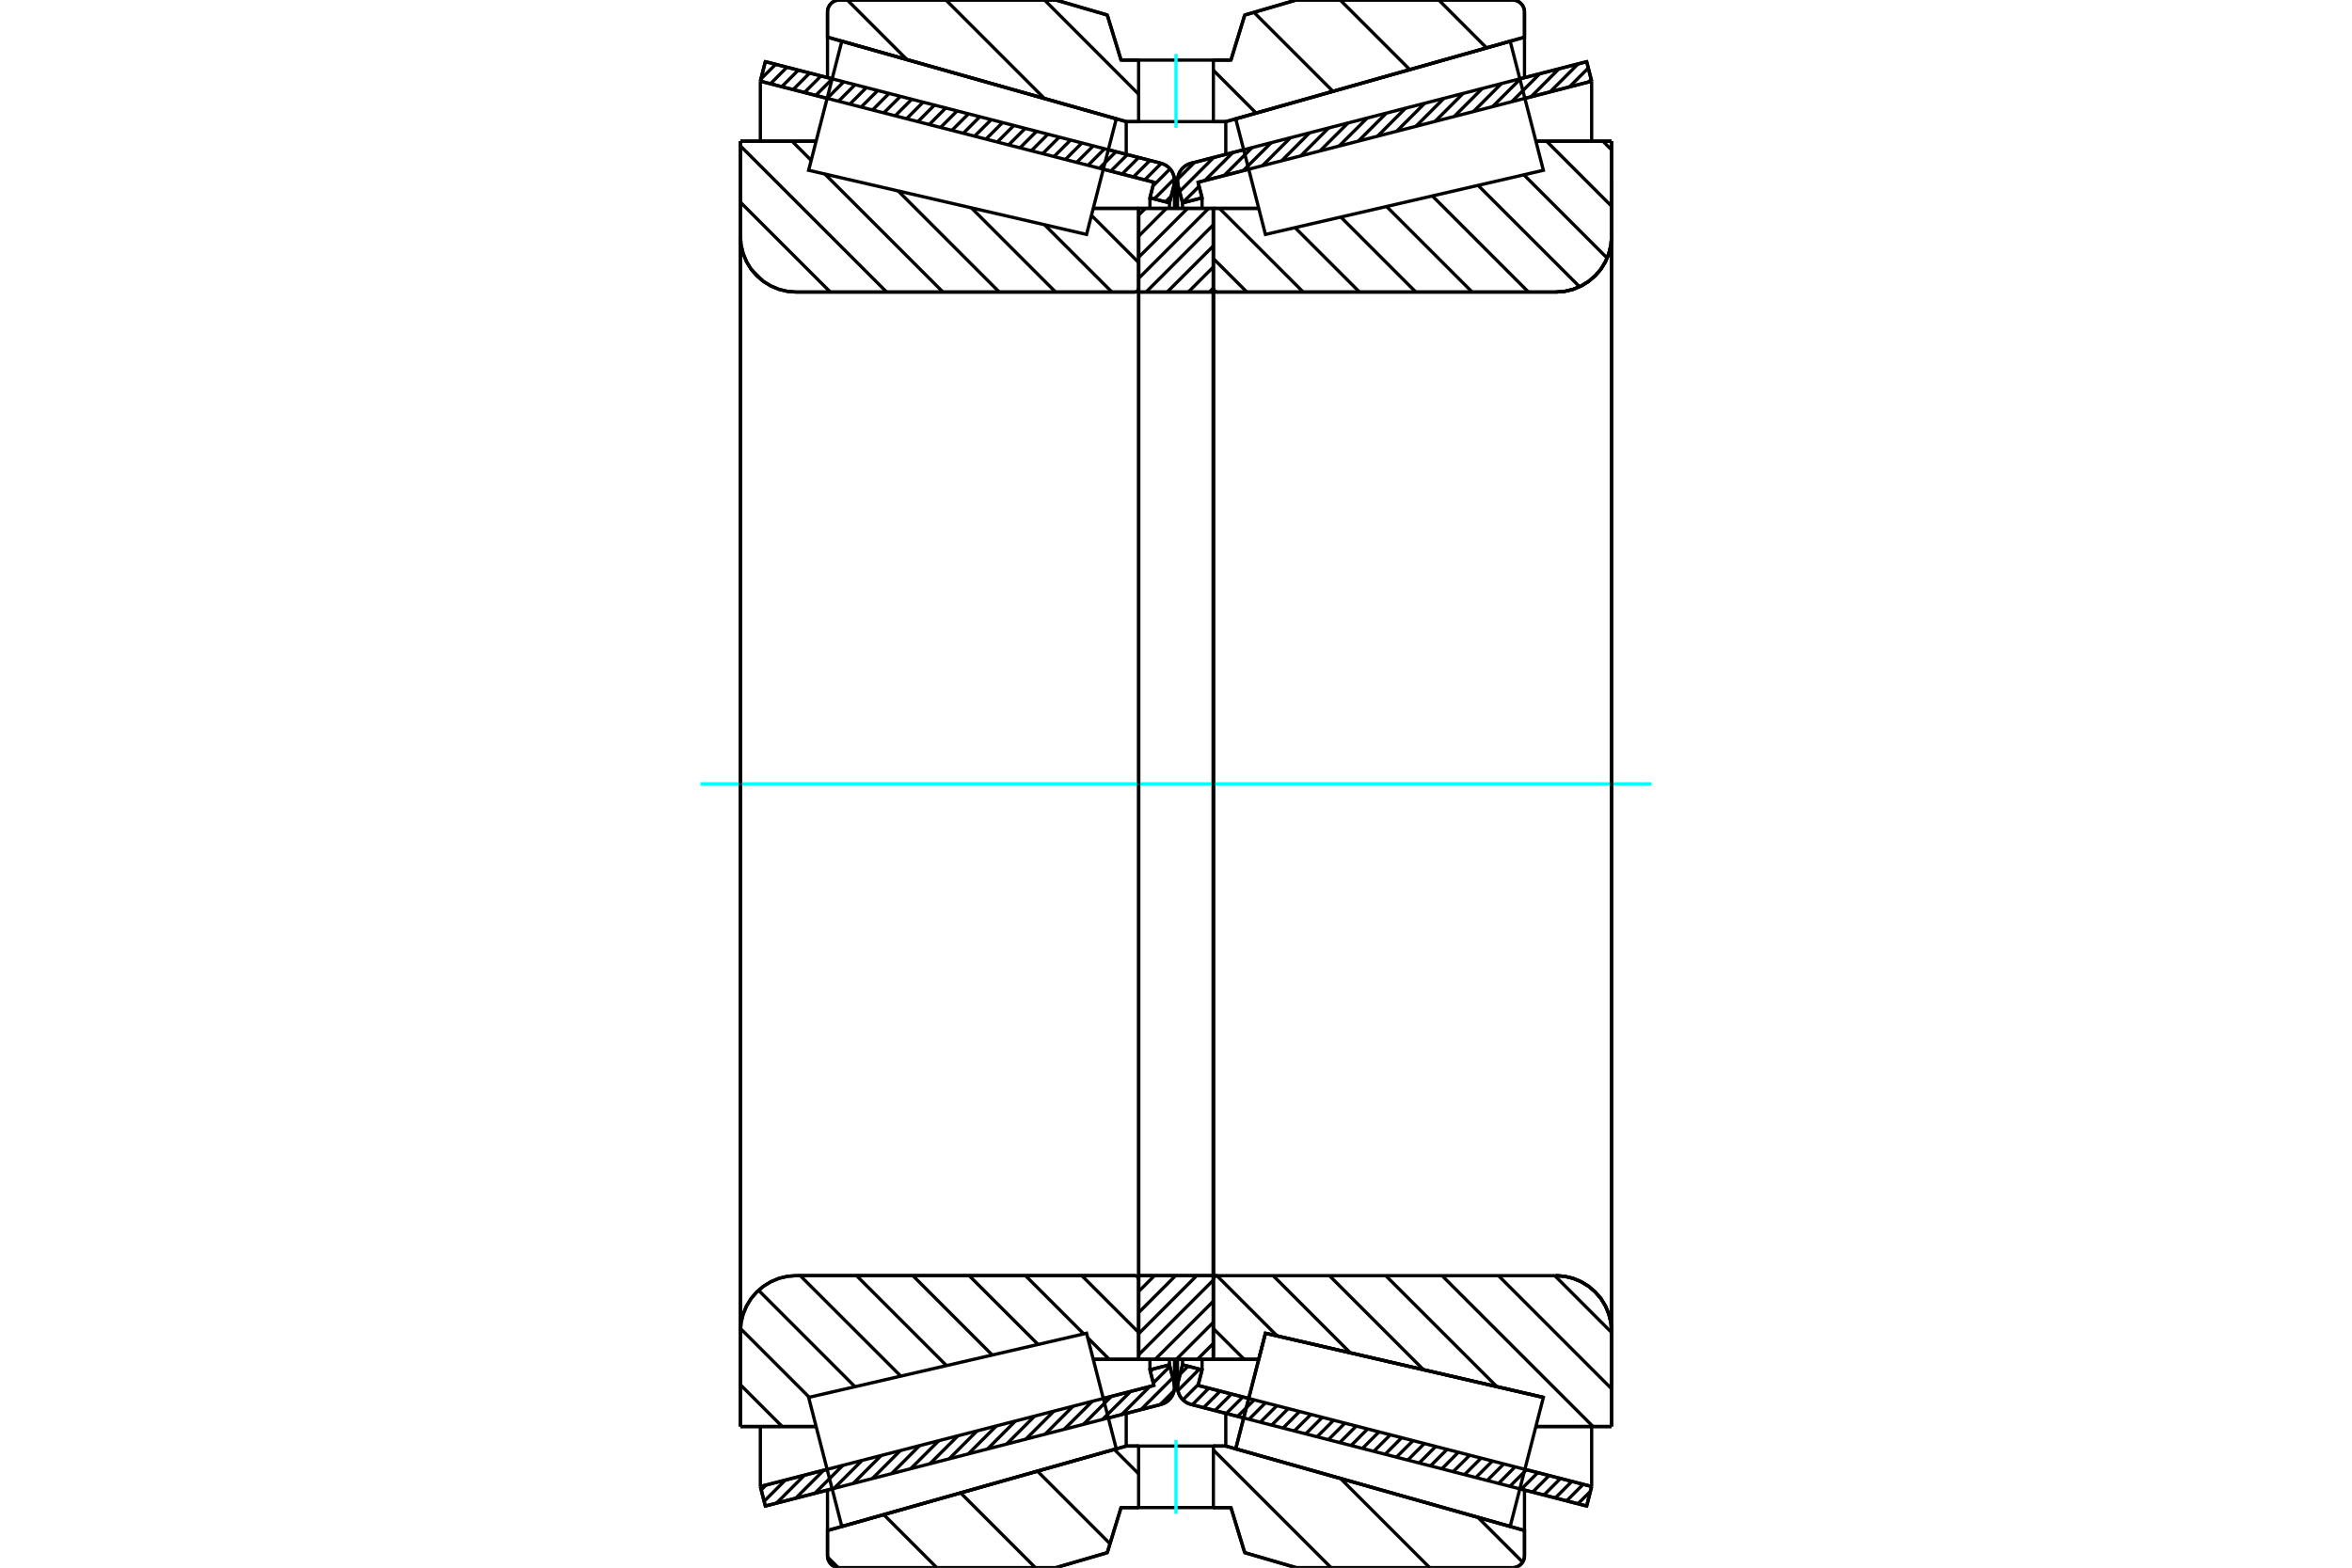 <?xml version="1.0" standalone="no"?>
<!DOCTYPE svg PUBLIC "-//W3C//DTD SVG 1.1//EN"
	"http://www.w3.org/Graphics/SVG/1.1/DTD/svg11.dtd">
<svg xmlns="http://www.w3.org/2000/svg" height="100%" width="100%" viewBox="0 0 36000 24000">
	<rect x="-1800" y="-1200" width="39600" height="26400" style="fill:#FFF"/>
	<g style="fill:none; fill-rule:evenodd" transform="matrix(1 0 0 1 0 0)">
		<g style="fill:none; stroke:#000; stroke-width:50; shape-rendering:geometricPrecision">
			<line x1="19036" y1="21708" x2="18231" y2="21501"/>
			<line x1="24286" y1="23056" x2="23263" y2="22793"/>
			<line x1="24362" y1="22757" x2="24286" y2="23056"/>
			<line x1="23340" y1="22494" x2="24362" y2="22757"/>
			<line x1="18338" y1="21210" x2="19112" y2="21409"/>
			<line x1="18399" y1="20971" x2="18338" y2="21210"/>
			<line x1="18100" y1="20894" x2="18399" y2="20971"/>
			<line x1="18031" y1="21163" x2="18100" y2="20894"/>
			<polyline points="18031,21163 18025,21198 18023,21232 18026,21278 18038,21322 18056,21364 18081,21403 18112,21436 18148,21464 18188,21486 18231,21501"/>
			<line x1="23263" y1="1207" x2="24286" y2="944"/>
			<line x1="18231" y1="2499" x2="19036" y2="2292"/>
			<polyline points="18231,2499 18188,2514 18148,2536 18112,2564 18081,2597 18056,2636 18038,2678 18026,2722 18023,2768 18025,2802 18031,2837"/>
			<line x1="18100" y1="3106" x2="18031" y2="2837"/>
			<line x1="18399" y1="3029" x2="18100" y2="3106"/>
			<line x1="18338" y1="2790" x2="18399" y2="3029"/>
			<line x1="19112" y1="2591" x2="18338" y2="2790"/>
			<line x1="24362" y1="1243" x2="23340" y2="1506"/>
			<line x1="24286" y1="944" x2="24362" y2="1243"/>
			<line x1="18100" y1="20810" x2="18100" y2="20894"/>
			<line x1="18100" y1="3106" x2="18100" y2="3190"/>
			<line x1="18399" y1="20810" x2="18399" y2="20971"/>
			<line x1="18399" y1="3029" x2="18399" y2="3190"/>
			<line x1="24362" y1="21839" x2="24362" y2="22757"/>
			<line x1="24362" y1="1243" x2="24362" y2="2161"/>
			<line x1="18023" y1="20809" x2="18023" y2="21232"/>
			<line x1="18023" y1="2768" x2="18023" y2="3191"/>
			<line x1="12737" y1="22793" x2="11714" y2="23056"/>
			<line x1="17769" y1="21501" x2="16964" y2="21708"/>
			<polyline points="17769,21501 17812,21486 17852,21464 17888,21436 17919,21403 17944,21364 17962,21322 17974,21278 17977,21232 17975,21198 17969,21163"/>
			<line x1="17900" y1="20894" x2="17969" y2="21163"/>
			<line x1="17601" y1="20971" x2="17900" y2="20894"/>
			<line x1="17662" y1="21210" x2="17601" y2="20971"/>
			<line x1="16888" y1="21409" x2="17662" y2="21210"/>
			<line x1="11638" y1="22757" x2="12660" y2="22494"/>
			<line x1="11714" y1="23056" x2="11638" y2="22757"/>
			<line x1="16964" y1="2292" x2="17769" y2="2499"/>
			<line x1="11714" y1="944" x2="12737" y2="1207"/>
			<line x1="11638" y1="1243" x2="11714" y2="944"/>
			<line x1="12660" y1="1506" x2="11638" y2="1243"/>
			<line x1="17662" y1="2790" x2="16888" y2="2591"/>
			<line x1="17601" y1="3029" x2="17662" y2="2790"/>
			<line x1="17900" y1="3106" x2="17601" y2="3029"/>
			<line x1="17969" y1="2837" x2="17900" y2="3106"/>
			<polyline points="17969,2837 17975,2802 17977,2768 17974,2722 17962,2678 17944,2636 17919,2597 17888,2564 17852,2536 17812,2514 17769,2499"/>
			<line x1="17601" y1="3190" x2="17601" y2="3029"/>
			<line x1="17601" y1="20971" x2="17601" y2="20810"/>
			<line x1="11638" y1="2161" x2="11638" y2="1243"/>
			<line x1="11638" y1="22757" x2="11638" y2="21839"/>
			<line x1="17900" y1="3190" x2="17900" y2="3106"/>
			<line x1="17900" y1="20894" x2="17900" y2="20810"/>
			<line x1="17977" y1="3191" x2="17977" y2="2768"/>
			<line x1="17977" y1="21232" x2="17977" y2="20809"/>
			<line x1="18571" y1="3190" x2="19266" y2="3190"/>
			<polyline points="18571,4410 18572,4420 18574,4429 18578,4438 18583,4446 18589,4454 18596,4460 18604,4465 18613,4468 18623,4471 18632,4471"/>
			<line x1="23814" y1="4471" x2="18632" y2="4471"/>
			<polyline points="23814,4471 23947,4461 24077,4430 24201,4378 24315,4308 24417,4221 24504,4120 24574,4005 24625,3882 24657,3751 24667,3618"/>
			<line x1="24667" y1="2161" x2="24667" y2="3618"/>
			<line x1="24667" y1="2161" x2="23508" y2="2161"/>
			<line x1="23623" y1="21393" x2="23623" y2="21393"/>
			<line x1="24667" y1="21839" x2="23508" y2="21839"/>
			<line x1="24667" y1="20382" x2="24667" y2="21839"/>
			<polyline points="24667,20382 24657,20249 24625,20118 24574,19995 24504,19880 24417,19779 24315,19692 24201,19622 24077,19570 23947,19539 23814,19529"/>
			<polyline points="18632,19529 18623,19529 18613,19532 18604,19535 18596,19540 18589,19546 18583,19554 18578,19562 18574,19571 18572,19580 18571,19590"/>
			<line x1="19266" y1="20810" x2="18571" y2="20810"/>
			<line x1="19369" y1="20411" x2="19266" y2="20810"/>
			<line x1="23623" y1="21393" x2="19369" y2="20411"/>
			<line x1="23508" y1="2635" x2="23508" y2="2634"/>
			<line x1="23508" y1="21366" x2="23508" y2="21365"/>
			<line x1="18571" y1="4471" x2="18571" y2="19529"/>
			<polyline points="18571,4410 18572,4420 18574,4429 18578,4438 18583,4446 18589,4454 18596,4460 18604,4465 18613,4468 18623,4471 18632,4471"/>
			<polyline points="18632,19529 18623,19529 18613,19532 18604,19535 18596,19540 18589,19546 18583,19554 18578,19562 18574,19571 18572,19580 18571,19590"/>
			<polyline points="23814,4471 23947,4461 24077,4430 24201,4378 24315,4308 24417,4221 24504,4120 24574,4005 24625,3882 24657,3751 24667,3618"/>
			<polyline points="24667,20382 24657,20249 24625,20118 24574,19995 24504,19880 24417,19779 24315,19692 24201,19622 24077,19570 23947,19539 23814,19529"/>
			<line x1="17429" y1="20810" x2="16734" y2="20810"/>
			<polyline points="17429,19590 17428,19580 17426,19571 17422,19562 17417,19554 17411,19546 17404,19540 17396,19535 17387,19532 17377,19529 17368,19529"/>
			<line x1="12186" y1="19529" x2="17368" y2="19529"/>
			<polyline points="12186,19529 12053,19539 11923,19570 11799,19622 11685,19692 11583,19779 11496,19880 11426,19995 11375,20118 11343,20249 11333,20382"/>
			<line x1="11333" y1="21839" x2="11333" y2="20382"/>
			<line x1="11333" y1="21839" x2="12492" y2="21839"/>
			<line x1="11333" y1="2161" x2="12492" y2="2161"/>
			<line x1="11333" y1="3618" x2="11333" y2="2161"/>
			<polyline points="11333,3618 11343,3751 11375,3882 11426,4005 11496,4120 11583,4221 11685,4308 11799,4378 11923,4430 12053,4461 12186,4471"/>
			<line x1="17368" y1="4471" x2="12186" y2="4471"/>
			<polyline points="17368,4471 17377,4471 17387,4468 17396,4465 17404,4460 17411,4454 17417,4446 17422,4438 17426,4429 17428,4420 17429,4410"/>
			<line x1="16734" y1="3190" x2="17429" y2="3190"/>
			<line x1="12492" y1="21365" x2="12492" y2="21366"/>
			<line x1="12492" y1="2634" x2="12492" y2="2635"/>
			<line x1="11333" y1="20382" x2="11333" y2="3618"/>
			<line x1="16160" y1="0" x2="16948" y2="230"/>
			<line x1="12849" y1="0" x2="16160" y2="0"/>
			<polyline points="12849,0 12820,2 12792,9 12766,20 12741,35 12720,54 12701,75 12686,100 12675,126 12668,154 12666,183"/>
			<line x1="12666" y1="569" x2="12666" y2="183"/>
			<line x1="17238" y1="1862" x2="12666" y2="569"/>
			<line x1="17428" y1="1862" x2="17238" y2="1862"/>
			<line x1="18762" y1="1862" x2="18572" y2="1862"/>
			<line x1="23334" y1="569" x2="18762" y2="1862"/>
			<line x1="23334" y1="183" x2="23334" y2="569"/>
			<polyline points="23334,183 23332,154 23325,126 23314,100 23299,75 23280,54 23259,35 23234,20 23208,9 23180,2 23151,0"/>
			<line x1="19840" y1="0" x2="23151" y2="0"/>
			<line x1="19052" y1="230" x2="19840" y2="0"/>
			<line x1="18841" y1="920" x2="19052" y2="230"/>
			<line x1="18572" y1="920" x2="18841" y2="920"/>
			<line x1="17159" y1="920" x2="17428" y2="920"/>
			<line x1="16948" y1="230" x2="17159" y2="920"/>
			<line x1="16948" y1="23770" x2="16160" y2="24000"/>
			<line x1="17159" y1="23080" x2="16948" y2="23770"/>
			<line x1="18841" y1="23080" x2="18572" y2="23080"/>
			<line x1="17428" y1="23080" x2="17159" y2="23080"/>
			<line x1="19052" y1="23770" x2="18841" y2="23080"/>
			<line x1="19840" y1="24000" x2="19052" y2="23770"/>
			<line x1="23151" y1="24000" x2="19840" y2="24000"/>
			<polyline points="23151,24000 23180,23998 23208,23991 23234,23980 23259,23965 23280,23946 23299,23925 23314,23900 23325,23874 23332,23846 23334,23817"/>
			<line x1="23334" y1="23431" x2="23334" y2="23817"/>
			<line x1="18762" y1="22138" x2="23334" y2="23431"/>
			<line x1="17238" y1="22138" x2="17428" y2="22138"/>
			<line x1="18572" y1="22138" x2="18762" y2="22138"/>
			<line x1="12666" y1="23431" x2="17238" y2="22138"/>
			<line x1="12666" y1="23817" x2="12666" y2="23431"/>
			<polyline points="12666,23817 12668,23846 12675,23874 12686,23900 12701,23925 12720,23946 12741,23965 12766,23980 12792,23991 12820,23998 12849,24000"/>
			<line x1="16160" y1="24000" x2="12849" y2="24000"/>
			<line x1="23334" y1="22810" x2="23334" y2="23431"/>
			<line x1="23334" y1="569" x2="23334" y2="1190"/>
			<line x1="12666" y1="22810" x2="12666" y2="23431"/>
			<line x1="12666" y1="569" x2="12666" y2="1190"/>
			<line x1="17238" y1="21636" x2="17238" y2="22138"/>
			<line x1="17238" y1="1862" x2="17238" y2="2364"/>
			<line x1="18762" y1="21636" x2="18762" y2="22138"/>
			<line x1="18762" y1="1862" x2="18762" y2="2364"/>
			<line x1="17429" y1="19529" x2="18571" y2="19529"/>
			<line x1="17429" y1="20810" x2="17429" y2="19529"/>
			<line x1="18571" y1="20810" x2="17429" y2="20810"/>
			<line x1="18571" y1="19529" x2="18571" y2="20810"/>
			<line x1="18571" y1="4471" x2="17429" y2="4471"/>
			<line x1="18571" y1="3190" x2="18571" y2="4471"/>
			<line x1="17429" y1="3190" x2="18571" y2="3190"/>
			<line x1="17429" y1="4471" x2="17429" y2="3190"/>
			<line x1="18571" y1="4471" x2="18571" y2="19529"/>
			<line x1="17429" y1="4471" x2="17429" y2="19529"/>
		</g>
		<g style="fill:none; stroke:#0FF; stroke-width:50; shape-rendering:geometricPrecision">
			<line x1="10723" y1="12000" x2="25277" y2="12000"/>
		</g>
		<g style="fill:none; stroke:#000; stroke-width:50; shape-rendering:geometricPrecision">
			<line x1="22022" y1="0" x2="22754" y2="733"/>
			<line x1="20513" y1="0" x2="21578" y2="1065"/>
			<line x1="19193" y1="189" x2="20402" y2="1398"/>
			<line x1="18572" y1="1076" x2="19226" y2="1731"/>
			<line x1="15987" y1="0" x2="17428" y2="1442"/>
			<line x1="14478" y1="0" x2="15986" y2="1508"/>
			<line x1="12969" y1="0" x2="13882" y2="913"/>
			<line x1="22621" y1="23230" x2="23306" y2="23915"/>
			<line x1="20517" y1="22634" x2="21883" y2="24000"/>
			<line x1="18572" y1="22198" x2="20374" y2="24000"/>
			<line x1="17055" y1="22190" x2="17428" y2="22563"/>
			<line x1="15879" y1="22522" x2="16990" y2="23633"/>
			<line x1="14703" y1="22855" x2="15848" y2="24000"/>
			<line x1="13527" y1="23188" x2="14339" y2="24000"/>
			<line x1="12667" y1="23837" x2="12829" y2="23999"/>
			<polyline points="18572,920 18841,920 19052,230 19840,0 23151,0"/>
			<polyline points="23334,183 23332,154 23325,126 23314,100 23299,75 23280,54 23259,35 23234,20 23208,9 23180,2 23151,0"/>
			<polyline points="23334,183 23334,569 18762,1862 18572,1862"/>
			<polyline points="17428,920 17159,920 16948,230 16160,0 12849,0 12820,2 12792,9 12766,20 12741,35 12720,54 12701,75 12686,100 12675,126 12668,154 12666,183 12666,569 17238,1862 17428,1862"/>
			<polyline points="17428,22138 17238,22138 12666,23431 12666,23817 12668,23846 12675,23874 12686,23900 12701,23925 12720,23946 12741,23965 12766,23980 12792,23991 12820,23998 12849,24000 16160,24000 16948,23770 17159,23080 17428,23080"/>
			<polyline points="18572,22138 18762,22138 23334,23431 23334,23817"/>
			<polyline points="23151,24000 23180,23998 23208,23991 23234,23980 23259,23965 23280,23946 23299,23925 23314,23900 23325,23874 23332,23846 23334,23817"/>
			<polyline points="23151,24000 19840,24000 19052,23770 18841,23080 18572,23080"/>
			<line x1="16706" y1="3297" x2="17429" y2="4019"/>
			<line x1="15988" y1="3441" x2="17019" y2="4471"/>
			<line x1="14868" y1="3182" x2="16157" y2="4471"/>
			<line x1="13747" y1="2923" x2="15295" y2="4471"/>
			<line x1="12123" y1="2161" x2="12416" y2="2455"/>
			<line x1="12626" y1="2665" x2="14433" y2="4471"/>
			<line x1="11333" y1="2234" x2="13571" y2="4471"/>
			<line x1="11333" y1="3096" x2="12709" y2="4471"/>
			<line x1="11500" y1="4125" x2="11679" y2="4304"/>
			<line x1="16558" y1="19529" x2="17429" y2="20399"/>
			<line x1="15696" y1="19529" x2="16588" y2="20421"/>
			<line x1="16650" y1="20482" x2="16978" y2="20810"/>
			<line x1="14834" y1="19529" x2="15888" y2="20582"/>
			<line x1="13972" y1="19529" x2="15187" y2="20744"/>
			<line x1="13110" y1="19529" x2="14487" y2="20906"/>
			<line x1="12248" y1="19529" x2="13787" y2="21067"/>
			<line x1="11610" y1="19753" x2="13086" y2="21229"/>
			<line x1="11334" y1="20339" x2="12386" y2="21391"/>
			<line x1="11333" y1="21200" x2="11972" y2="21839"/>
			<polyline points="17429,12000 17429,3190 17429,4410"/>
			<polyline points="17368,4471 17377,4471 17387,4468 17396,4465 17404,4460 17411,4454 17417,4446 17422,4438 17426,4429 17428,4420 17429,4410"/>
			<line x1="17368" y1="4471" x2="12186" y2="4471"/>
			<polyline points="11333,3618 11343,3751 11375,3882 11426,4005 11496,4120 11583,4221 11685,4308 11799,4378 11923,4430 12053,4461 12186,4471"/>
			<line x1="11333" y1="3618" x2="11333" y2="2161"/>
			<line x1="11333" y1="3618" x2="11333" y2="12000"/>
			<line x1="11333" y1="2161" x2="12492" y2="2161"/>
			<line x1="16734" y1="3190" x2="17429" y2="3190"/>
			<line x1="17429" y1="20810" x2="16734" y2="20810"/>
			<line x1="12492" y1="21839" x2="11333" y2="21839"/>
			<line x1="11333" y1="12000" x2="11333" y2="20382"/>
			<line x1="11333" y1="21839" x2="11333" y2="20382"/>
			<polyline points="12186,19529 12053,19539 11923,19570 11799,19622 11685,19692 11583,19779 11496,19880 11426,19995 11375,20118 11343,20249 11333,20382"/>
			<line x1="12186" y1="19529" x2="17368" y2="19529"/>
			<polyline points="17429,19590 17428,19580 17426,19571 17422,19562 17417,19554 17411,19546 17404,19540 17396,19535 17387,19532 17377,19529 17368,19529"/>
			<polyline points="17429,19590 17429,20810 17429,12000"/>
			<line x1="24534" y1="2161" x2="24667" y2="2295"/>
			<line x1="23671" y1="2161" x2="24667" y2="3157"/>
			<line x1="23324" y1="2676" x2="24599" y2="3951"/>
			<line x1="22624" y1="2838" x2="24177" y2="4390"/>
			<line x1="21923" y1="2999" x2="23395" y2="4471"/>
			<line x1="21223" y1="3161" x2="22533" y2="4471"/>
			<line x1="20523" y1="3323" x2="21671" y2="4471"/>
			<line x1="19822" y1="3485" x2="20809" y2="4471"/>
			<line x1="18665" y1="3190" x2="19947" y2="4471"/>
			<line x1="18571" y1="3958" x2="19085" y2="4471"/>
			<line x1="23797" y1="19529" x2="24667" y2="20399"/>
			<line x1="22935" y1="19529" x2="24667" y2="21261"/>
			<line x1="22072" y1="19529" x2="24383" y2="21839"/>
			<line x1="23511" y1="21829" x2="23521" y2="21839"/>
			<line x1="21210" y1="19529" x2="22910" y2="21228"/>
			<line x1="20348" y1="19529" x2="21789" y2="20970"/>
			<line x1="19486" y1="19529" x2="20668" y2="20711"/>
			<line x1="18625" y1="19529" x2="19548" y2="20452"/>
			<line x1="18571" y1="20338" x2="19043" y2="20810"/>
			<polyline points="18571,12000 18571,3190 18571,4410 18572,4420 18574,4429 18578,4438 18583,4446 18589,4454 18596,4460 18604,4465 18613,4468 18623,4471 18632,4471 23814,4471 23947,4461 24077,4430 24201,4378 24315,4308 24417,4221 24504,4120 24574,4005 24625,3882 24657,3751 24667,3618 24667,2161"/>
			<line x1="24667" y1="3618" x2="24667" y2="12000"/>
			<line x1="24667" y1="2161" x2="23508" y2="2161"/>
			<line x1="19266" y1="3190" x2="18571" y2="3190"/>
			<line x1="18571" y1="20810" x2="19266" y2="20810"/>
			<line x1="23508" y1="21839" x2="24667" y2="21839"/>
			<line x1="24667" y1="12000" x2="24667" y2="20382"/>
			<polyline points="24667,21839 24667,20382 24657,20249 24625,20118 24574,19995 24504,19880 24417,19779 24315,19692 24201,19622 24077,19570 23947,19539 23814,19529 18632,19529 18623,19529 18613,19532 18604,19535 18596,19540 18589,19546 18583,19554 18578,19562 18574,19571 18572,19580 18571,19590 18571,20810 18571,12000"/>
			<line x1="18571" y1="20567" x2="18328" y2="20810"/>
			<line x1="18571" y1="20244" x2="18005" y2="20810"/>
			<line x1="18571" y1="19921" x2="17682" y2="20810"/>
			<line x1="18571" y1="19598" x2="17429" y2="20740"/>
			<line x1="18317" y1="19529" x2="17429" y2="20417"/>
			<line x1="17994" y1="19529" x2="17429" y2="20094"/>
			<line x1="17671" y1="19529" x2="17429" y2="19771"/>
			<line x1="18571" y1="4411" x2="18511" y2="4471"/>
			<line x1="18571" y1="4088" x2="18188" y2="4471"/>
			<line x1="18571" y1="3765" x2="17865" y2="4471"/>
			<line x1="18571" y1="3442" x2="17542" y2="4471"/>
			<line x1="18500" y1="3190" x2="17429" y2="4261"/>
			<line x1="18177" y1="3190" x2="17429" y2="3938"/>
			<line x1="17854" y1="3190" x2="17429" y2="3615"/>
			<line x1="17531" y1="3190" x2="17429" y2="3292"/>
			<polyline points="17429,4471 17429,3190 18571,3190 18571,4471 17429,4471"/>
			<polyline points="17429,19529 18571,19529 18571,20810 17429,20810 17429,19529"/>
			<polyline points="18000,23080 18572,23080 18572,22138 17428,22138 17428,23080 18000,23080"/>
		</g>
		<g style="fill:none; stroke:#0FF; stroke-width:50; shape-rendering:geometricPrecision">
			<line x1="18000" y1="23174" x2="18000" y2="22043"/>
		</g>
		<g style="fill:none; stroke:#000; stroke-width:50; shape-rendering:geometricPrecision">
			<polyline points="18000,1862 18572,1862 18572,920 17428,920 17428,1862 18000,1862"/>
		</g>
		<g style="fill:none; stroke:#0FF; stroke-width:50; shape-rendering:geometricPrecision">
			<line x1="18000" y1="1957" x2="18000" y2="826"/>
		</g>
		<g style="fill:none; stroke:#000; stroke-width:50; shape-rendering:geometricPrecision">
			<line x1="24667" y1="21235" x2="24667" y2="2765"/>
			<line x1="18571" y1="19590" x2="18571" y2="4410"/>
			<polyline points="19142,21296 19369,20411 23623,21393 23623,21393"/>
			<polyline points="18914,22180 18914,22180 19142,21296"/>
			<polyline points="16858,21296 17086,22180 12885,23369 12631,22381 12377,21393 16631,20411 16858,21296"/>
			<polyline points="16858,2704 16631,3589 12377,2607 12631,1619 12885,631 17086,1820 16858,2704"/>
			<polyline points="19142,21296 19369,20411 23623,21393 23369,22381 23115,23369 18914,22180 19142,21296"/>
			<polyline points="19142,2704 18914,1820 23115,631 23369,1619 23623,2607 19369,3589 19142,2704"/>
			<line x1="17971" y1="21290" x2="17757" y2="21504"/>
			<line x1="17951" y1="21093" x2="17464" y2="21580"/>
			<line x1="17906" y1="20919" x2="17652" y2="21173"/>
			<line x1="17599" y1="21226" x2="17170" y2="21655"/>
			<line x1="17648" y1="20959" x2="17608" y2="20999"/>
			<line x1="17305" y1="21302" x2="16876" y2="21730"/>
			<line x1="17011" y1="21377" x2="16583" y2="21806"/>
			<line x1="16718" y1="21453" x2="16289" y2="21881"/>
			<line x1="16424" y1="21528" x2="15996" y2="21957"/>
			<line x1="16131" y1="21603" x2="15702" y2="22032"/>
			<line x1="15837" y1="21679" x2="15408" y2="22107"/>
			<line x1="15543" y1="21754" x2="15115" y2="22183"/>
			<line x1="15250" y1="21830" x2="14821" y2="22258"/>
			<line x1="14956" y1="21905" x2="14527" y2="22334"/>
			<line x1="14663" y1="21980" x2="14234" y2="22409"/>
			<line x1="14369" y1="22056" x2="13940" y2="22484"/>
			<line x1="14075" y1="22131" x2="13647" y2="22560"/>
			<line x1="13782" y1="22206" x2="13353" y2="22635"/>
			<line x1="13488" y1="22282" x2="13059" y2="22711"/>
			<line x1="13195" y1="22357" x2="12766" y2="22786"/>
			<line x1="12901" y1="22433" x2="12472" y2="22861"/>
			<line x1="12607" y1="22508" x2="12179" y2="22937"/>
			<line x1="12314" y1="22583" x2="11885" y2="23012"/>
			<line x1="12020" y1="22659" x2="11696" y2="22983"/>
			<line x1="11726" y1="22734" x2="11651" y2="22810"/>
			<line x1="17925" y1="3005" x2="17840" y2="3090"/>
			<line x1="17976" y1="2737" x2="17667" y2="3046"/>
			<line x1="17909" y1="2585" x2="17648" y2="2847"/>
			<line x1="17775" y1="2501" x2="17522" y2="2754"/>
			<line x1="17602" y1="2456" x2="17348" y2="2709"/>
			<line x1="17428" y1="2411" x2="17175" y2="2665"/>
			<line x1="17255" y1="2367" x2="17001" y2="2620"/>
			<line x1="17081" y1="2322" x2="16827" y2="2576"/>
			<line x1="16907" y1="2277" x2="16654" y2="2531"/>
			<line x1="16734" y1="2233" x2="16480" y2="2486"/>
			<line x1="16560" y1="2188" x2="16307" y2="2442"/>
			<line x1="16386" y1="2144" x2="16133" y2="2397"/>
			<line x1="16213" y1="2099" x2="15959" y2="2353"/>
			<line x1="16039" y1="2055" x2="15786" y2="2308"/>
			<line x1="15866" y1="2010" x2="15612" y2="2263"/>
			<line x1="15692" y1="1965" x2="15438" y2="2219"/>
			<line x1="15518" y1="1921" x2="15265" y2="2174"/>
			<line x1="15345" y1="1876" x2="15091" y2="2130"/>
			<line x1="15171" y1="1832" x2="14917" y2="2085"/>
			<line x1="14997" y1="1787" x2="14744" y2="2041"/>
			<line x1="14824" y1="1742" x2="14570" y2="1996"/>
			<line x1="14650" y1="1698" x2="14397" y2="1951"/>
			<line x1="14476" y1="1653" x2="14223" y2="1907"/>
			<line x1="14303" y1="1609" x2="14049" y2="1862"/>
			<line x1="14129" y1="1564" x2="13876" y2="1818"/>
			<line x1="13955" y1="1520" x2="13702" y2="1773"/>
			<line x1="13782" y1="1475" x2="13528" y2="1728"/>
			<line x1="13608" y1="1430" x2="13355" y2="1684"/>
			<line x1="13435" y1="1386" x2="13181" y2="1639"/>
			<line x1="13261" y1="1341" x2="13007" y2="1595"/>
			<line x1="13087" y1="1297" x2="12834" y2="1550"/>
			<line x1="12914" y1="1252" x2="12660" y2="1506"/>
			<line x1="12740" y1="1207" x2="12486" y2="1461"/>
			<line x1="12566" y1="1163" x2="12313" y2="1416"/>
			<line x1="12393" y1="1118" x2="12139" y2="1372"/>
			<line x1="12219" y1="1074" x2="11966" y2="1327"/>
			<line x1="12045" y1="1029" x2="11792" y2="1283"/>
			<line x1="11872" y1="985" x2="11646" y2="1210"/>
			<polyline points="11638,1243 11714,944 17769,2499"/>
			<polyline points="17969,2837 17976,2794 17977,2750 17971,2707 17958,2665 17939,2626 17914,2591 17883,2559 17849,2533 17810,2513 17769,2499"/>
			<polyline points="17969,2837 17900,3106 17601,3029 17662,2790 11638,1243"/>
			<polyline points="11638,22757 17662,21210 17601,20971 17900,20894 17969,21163"/>
			<polyline points="17769,21501 17810,21487 17849,21467 17883,21441 17914,21409 17939,21374 17958,21335 17971,21293 17977,21250 17976,21206 17969,21163"/>
			<polyline points="17769,21501 11714,23056 11638,22757"/>
			<line x1="24344" y1="22831" x2="24152" y2="23022"/>
			<line x1="24232" y1="22724" x2="23979" y2="22977"/>
			<line x1="24059" y1="22679" x2="23805" y2="22933"/>
			<line x1="23885" y1="22634" x2="23631" y2="22888"/>
			<line x1="23711" y1="22590" x2="23458" y2="22843"/>
			<line x1="23538" y1="22545" x2="23284" y2="22799"/>
			<line x1="23364" y1="22501" x2="23111" y2="22754"/>
			<line x1="23190" y1="22456" x2="22937" y2="22710"/>
			<line x1="23017" y1="22411" x2="22763" y2="22665"/>
			<line x1="22843" y1="22367" x2="22590" y2="22620"/>
			<line x1="22670" y1="22322" x2="22416" y2="22576"/>
			<line x1="22496" y1="22278" x2="22242" y2="22531"/>
			<line x1="22322" y1="22233" x2="22069" y2="22487"/>
			<line x1="22149" y1="22189" x2="21895" y2="22442"/>
			<line x1="21975" y1="22144" x2="21721" y2="22398"/>
			<line x1="21801" y1="22099" x2="21548" y2="22353"/>
			<line x1="21628" y1="22055" x2="21374" y2="22308"/>
			<line x1="21454" y1="22010" x2="21201" y2="22264"/>
			<line x1="21280" y1="21966" x2="21027" y2="22219"/>
			<line x1="21107" y1="21921" x2="20853" y2="22175"/>
			<line x1="20933" y1="21876" x2="20680" y2="22130"/>
			<line x1="20759" y1="21832" x2="20506" y2="22085"/>
			<line x1="20586" y1="21787" x2="20332" y2="22041"/>
			<line x1="20412" y1="21743" x2="20159" y2="21996"/>
			<line x1="20239" y1="21698" x2="19985" y2="21952"/>
			<line x1="20065" y1="21654" x2="19811" y2="21907"/>
			<line x1="19891" y1="21609" x2="19638" y2="21863"/>
			<line x1="19718" y1="21564" x2="19464" y2="21818"/>
			<line x1="19544" y1="21520" x2="19290" y2="21773"/>
			<line x1="19370" y1="21475" x2="19117" y2="21729"/>
			<line x1="19197" y1="21431" x2="18943" y2="21684"/>
			<line x1="19023" y1="21386" x2="18770" y2="21640"/>
			<line x1="18849" y1="21341" x2="18596" y2="21595"/>
			<line x1="18676" y1="21297" x2="18422" y2="21550"/>
			<line x1="18502" y1="21252" x2="18249" y2="21506"/>
			<line x1="18342" y1="21194" x2="18106" y2="21430"/>
			<line x1="18358" y1="20960" x2="18029" y2="21289"/>
			<line x1="18184" y1="20916" x2="18064" y2="21036"/>
			<line x1="24355" y1="1215" x2="24314" y2="1255"/>
			<line x1="24311" y1="1041" x2="24021" y2="1331"/>
			<line x1="24156" y1="977" x2="23727" y2="1406"/>
			<line x1="23862" y1="1053" x2="23434" y2="1482"/>
			<line x1="23569" y1="1128" x2="23140" y2="1557"/>
			<line x1="23275" y1="1204" x2="22846" y2="1632"/>
			<line x1="22981" y1="1279" x2="22553" y2="1708"/>
			<line x1="22688" y1="1354" x2="22259" y2="1783"/>
			<line x1="22394" y1="1430" x2="21966" y2="1858"/>
			<line x1="22101" y1="1505" x2="21672" y2="1934"/>
			<line x1="21807" y1="1581" x2="21378" y2="2009"/>
			<line x1="21513" y1="1656" x2="21085" y2="2085"/>
			<line x1="21220" y1="1731" x2="20791" y2="2160"/>
			<line x1="20926" y1="1807" x2="20497" y2="2235"/>
			<line x1="20633" y1="1882" x2="20204" y2="2311"/>
			<line x1="20339" y1="1957" x2="19910" y2="2386"/>
			<line x1="20045" y1="2033" x2="19617" y2="2462"/>
			<line x1="19752" y1="2108" x2="19323" y2="2537"/>
			<line x1="19458" y1="2184" x2="19029" y2="2612"/>
			<line x1="19165" y1="2259" x2="18736" y2="2688"/>
			<line x1="18398" y1="3025" x2="18393" y2="3031"/>
			<line x1="18871" y1="2334" x2="18442" y2="2763"/>
			<line x1="18354" y1="2852" x2="18100" y2="3105"/>
			<line x1="18577" y1="2410" x2="18056" y2="2931"/>
			<line x1="18284" y1="2485" x2="18024" y2="2745"/>
			<polyline points="24362,1243 24286,944 18231,2499 18190,2513 18151,2533 18117,2559 18086,2591 18061,2626 18042,2665 18029,2707 18023,2750 18024,2794 18031,2837 18100,3106 18399,3029 18338,2790 24362,1243"/>
			<polyline points="24362,22757 18338,21210 18399,20971 18100,20894 18031,21163 18024,21206 18023,21250 18029,21293 18042,21335 18061,21374 18086,21409 18117,21441 18151,21467 18190,21487 18231,21501 24286,23056 24362,22757"/>
		</g>
	</g>
</svg>
